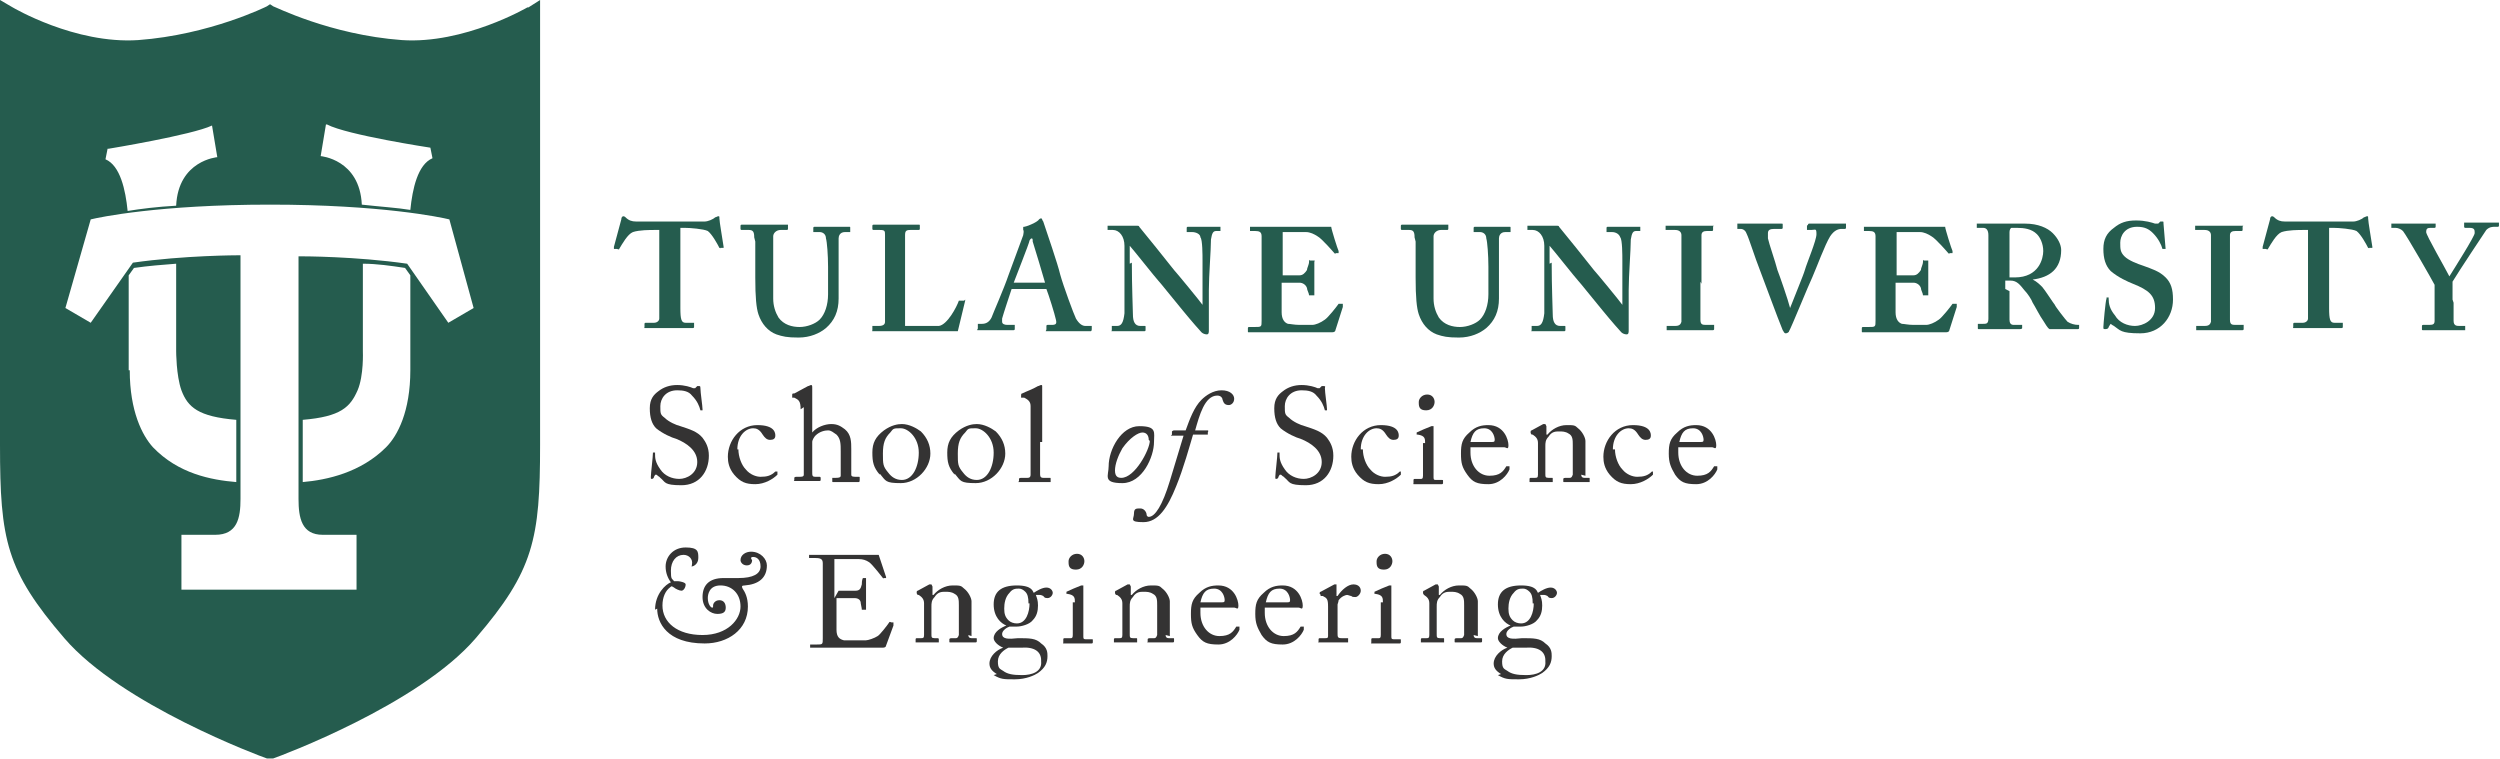 <?xml version="1.0" encoding="UTF-8"?> <svg xmlns="http://www.w3.org/2000/svg" id="Layer_1" version="1.1" viewBox="0 0 237 72"><path d="M62.5,21.8h-.4c-.5,0-1.5,0-2.1.2-.5.2-1,1.1-1.3,1.6,0,0,0,.1-.2,0h-.3c0-.1,0-.2,0-.2l.7-2.6c0-.2.1-.3.2-.3,0,0,.1,0,.2.1.3.3.6.4,1,.4.8,0,1.4,0,2.8,0h.8c1.6,0,2.2,0,2.9,0,.3,0,.8-.2,1-.4.1,0,.2-.1.3-.1s.1,0,.1.2c0,.3.3,2,.4,2.7,0,0,0,.1,0,.1h-.3c0,.1,0,0-.1,0-.2-.4-.7-1.3-1.1-1.6-.4-.2-1.7-.3-2.2-.3h-.4v7.6c0,1.1.1,1.4.5,1.4h.8c0,0,0,0,0,.1v.3c0,0,0,.1-.1.1s-.6,0-2.2,0-2.1,0-2.3,0-.1,0-.1-.1v-.3c0,0,0-.1.1-.1h.8c.3,0,.5-.2.5-.4,0-.4,0-4.8,0-5v-3.6h0Z" fill="#255c4e"></path><path d="M71.5,22.5c0-.5-.1-.7-.5-.7h-.7c0,0-.1,0-.1-.1v-.3c0,0,0-.1.1-.1s.8,0,2.2,0,1.9,0,2.1,0,.1,0,.1,0v.4c0,0,0,.1-.1.1h-.6c-.4,0-.7.3-.7.6,0,.2,0,1,0,1.9v1.8c0,.7,0,1.7,0,2.2,0,.7.2,1.3.5,1.8.5.7,1.3.9,2,.9s1.5-.3,1.9-.7c.5-.5.8-1.4.8-2.4v-2.6c0-1.1-.1-2.4-.2-2.7,0-.4-.3-.6-.6-.6h-.5c0,0-.1,0-.1,0v-.4c0,0,0-.1.1-.1.1,0,.8,0,1.8,0s1.4,0,1.5,0,.1,0,.1.1v.3c0,0,0,.1,0,.1h-.5c-.5,0-.6.4-.6.6,0,.2,0,2.2,0,2.4s0,2.7,0,3.3c0,1.2-.4,2.1-1.2,2.8-.6.5-1.5.9-2.6.9s-1.5-.1-2.1-.3c-.8-.3-1.4-1-1.7-1.9-.2-.6-.3-1.6-.3-3.5v-3.4Z" fill="#255c4e"></path><path d="M91.5,28.4s0,0,0,.1c0,0-.6,2.5-.7,2.9-.4,0-4.5,0-6,0s-1.8,0-2,0-.1,0-.1-.1v-.3c0,0,0-.1,0-.1h.6c.5,0,.6-.2.6-.4s0-3.8,0-4.7v-.8c0-.9,0-2.4,0-2.7,0-.4,0-.5-.5-.5h-.6c0,0-.1,0-.1-.1v-.3c0,0,0-.1.1-.1.1,0,.7,0,2,0s2.2,0,2.3,0,.1,0,.1.1v.3c0,0,0,.1-.1.1h-.8c-.4,0-.5.1-.5.5s0,2.4,0,3.4v1.2c0,.3,0,3.4,0,4h.8c.8,0,1.8,0,2.4,0,.8-.1,1.7-1.8,1.9-2.4,0,0,0,0,.2,0h.3c0,0,0,0,0,0Z" fill="#255c4e"></path><path d="M95.9,27.4c-.1.3-.8,2.4-.9,2.8,0,.1,0,.2,0,.3,0,.2.2.3.5.3h.6c.1,0,.1,0,.1,0v.4c0,0,0,.1-.1.1-.2,0-.8,0-1.8,0s-1.4,0-1.6,0,0,0,0-.2v-.3c0,0,0-.1,0-.1h.4c.4,0,.7-.2.9-.6.1-.3,1.2-2.8,1.6-4l1.4-3.8c0-.1.1-.4,0-.5,0,0,0-.1,0-.2s0-.1.1-.1c.5-.1,1.3-.5,1.4-.7,0,0,.1-.1.2-.1s.1.2.2.3c.3.9,1.4,4.1,1.6,5,.3,1.1,1.3,3.8,1.5,4.2.3.5.6.7.9.7h.5c0,0,.1,0,.1,0v.3c0,0,0,.2-.1.2-.3,0-.5,0-2.1,0s-1.7,0-2,0-.1,0-.1-.2v-.3c0,0,0-.1.1-.1h.4c.4,0,.5-.1.4-.5-.1-.5-.7-2.4-.9-2.9h-3.4,0ZM99.1,26.9c-.1-.4-1.1-3.7-1.2-4,0-.2,0-.3-.1-.3,0,0-.1,0-.2.2,0,.2-1.4,3.7-1.5,4h3,0Z" fill="#255c4e"></path><path d="M107.3,24.9c0,2.4.1,4.4.1,4.9,0,.7.2,1.1.7,1.1h.4c.1,0,.1,0,.1.1v.3c0,0,0,.1-.1.1s-1,0-1.6,0-1.4,0-1.5,0,0,0,0-.1v-.4s0,0,0,0h.5c.4,0,.6-.3.7-1.2,0-.3,0-2.3,0-4.6v-1.8c0-.9-.5-1.5-1.1-1.5h-.5c0,0,0,0,0,0v-.4c0,0,0,0,0,0s.2,0,.4,0c.3,0,.7,0,1.3,0s.5,0,.6,0c.2,0,.3,0,.4,0,.2,0,.3,0,.3.1.1.1,3,3.7,3.3,4.1.2.2,2.5,3,2.7,3.3h0v-1.5c0-1.3,0-2,0-2.7,0-.5,0-2-.2-2.2,0-.3-.4-.5-.8-.5h-.5c0,0,0,0,0-.1v-.3c0,0,0-.1.1-.1.2,0,.6,0,1.6,0s1.2,0,1.4,0,.1,0,.1,0v.3c0,0,0,.1,0,.1h-.4c-.3,0-.4.2-.5.8,0,1-.2,3.4-.2,4.8v3.8c0,.2,0,.4-.2.4s-.4-.1-.5-.2c-.1-.1-.9-1-1.8-2.1-1-1.2-2.1-2.6-2.3-2.8-.2-.2-2.5-3.1-2.7-3.3h0v1.7h0Z" fill="#255c4e"></path><path d="M121.5,27.2c0,.8,0,2.2,0,2.4,0,.7.3,1,.6,1.1.2,0,.6.1,1.1.1s.9,0,1.2,0c.3,0,.8-.2,1.2-.5.3-.2,1.1-1.2,1.3-1.5,0,0,0,0,.2,0h.2c0,.2,0,.2,0,.3l-.7,2.2c0,.1-.1.2-.3.2s-.4,0-1.3,0c-.9,0-2.4,0-4.8,0s-.9,0-1.2,0c-.3,0-.5,0-.6,0s-.1,0-.1-.1v-.3c0,0,0-.1.1-.1h.5c.7,0,.7,0,.7-.6v-4.8c0-1.2,0-3,0-3.2,0-.4-.2-.5-.6-.5h-.5c0,0,0,0,0,0v-.4c0,0,0,0,0,0,.3,0,.8,0,2,0h.4c.6,0,4,0,4.6,0s.5,0,.6,0,0,0,.1,0c0,.2.6,2.1.7,2.3,0,0,0,.1,0,.2h-.3c0,.1,0,.1-.1,0,0,0-1.2-1.4-1.6-1.6-.3-.2-.7-.4-1.1-.4h-2.2c0,0,0,4.1,0,4.1.4,0,1.5,0,1.6,0,.3,0,.5-.2.7-.5,0-.2.2-.5.2-.8s0-.1.1-.1h.4c0,0,.1,0,0,.1,0,.2,0,1.2,0,1.6,0,.6,0,1.3,0,1.6,0,0,0,0-.1,0h-.3c0,0,0,0-.1,0,0-.2-.2-.5-.2-.7-.1-.3-.4-.5-.7-.5-.5,0-1.2,0-1.7,0v.9s0,0,0,0Z" fill="#255c4e"></path><path d="M134.1,22.5c0-.5-.1-.7-.5-.7h-.7c0,0-.1,0-.1-.1v-.3c0,0,0-.1.1-.1s.8,0,2.2,0,1.9,0,2.1,0,.1,0,.1,0v.4c0,0,0,.1-.1.1h-.6c-.4,0-.7.3-.7.6,0,.2,0,1,0,1.9v1.8c0,.7,0,1.7,0,2.2,0,.7.2,1.3.5,1.8.5.7,1.3.9,2,.9s1.5-.3,1.9-.7c.5-.5.8-1.4.8-2.4v-2.6c0-1.1-.1-2.4-.2-2.7,0-.4-.3-.6-.6-.6h-.5c0,0-.1,0-.1,0v-.4c0,0,0-.1.1-.1.1,0,.8,0,1.8,0s1.4,0,1.5,0,.1,0,.1.1v.3c0,0,0,.1,0,.1h-.5c-.5,0-.6.4-.6.6,0,.2,0,2.2,0,2.4s0,2.7,0,3.3c0,1.2-.4,2.1-1.2,2.8-.6.5-1.5.9-2.6.9s-1.5-.1-2.1-.3c-.8-.3-1.4-1-1.7-1.9-.2-.6-.3-1.6-.3-3.5v-3.4h0Z" fill="#255c4e"></path><path d="M147.1,24.9c0,2.4.1,4.4.1,4.9,0,.7.2,1.1.7,1.1h.4c.1,0,.1,0,.1.1v.3c0,0,0,.1-.1.1s-1,0-1.6,0-1.4,0-1.5,0,0,0,0-.1v-.4s0,0,0,0h.5c.4,0,.6-.3.7-1.2,0-.3,0-2.3,0-4.6v-1.8c0-.9-.5-1.5-1.1-1.5h-.5c0,0,0,0,0,0v-.4c0,0,0,0,0,0s.2,0,.4,0c.3,0,.7,0,1.3,0s.5,0,.6,0c.2,0,.3,0,.4,0,.2,0,.3,0,.3.1.1.1,3,3.7,3.3,4.1.2.2,2.5,3,2.7,3.3h0v-1.5c0-1.3,0-2,0-2.7,0-.5,0-2-.2-2.2-.1-.3-.4-.5-.8-.5h-.5c0,0,0,0,0-.1v-.3c0,0,0-.1.1-.1.2,0,.6,0,1.6,0s1.2,0,1.4,0,.1,0,.1,0v.3c0,0,0,.1,0,.1h-.4c-.3,0-.4.2-.5.8,0,1-.2,3.4-.2,4.8v3.8c0,.2,0,.4-.2.4s-.4-.1-.5-.2c-.1-.1-.9-1-1.8-2.1-1-1.2-2.1-2.6-2.3-2.8-.2-.2-2.5-3.1-2.7-3.3h0v1.7h0Z" fill="#255c4e"></path><path d="M161.2,26.7c0,.1,0,3.4,0,3.6,0,.5.2.5.6.5h.6c0,0,.1,0,.1,0v.4c0,0,0,.1-.1.1-.2,0-.8,0-2.1,0s-2.1,0-2.2,0-.1,0-.1,0v-.4c0,0,0,0,.1,0h.6c.3,0,.6,0,.7-.4,0-.2,0-3.3,0-4.1v-1c0-.3,0-2.9,0-3.1,0-.3-.2-.5-.6-.5h-.8c0,0-.1,0-.1,0v-.4c0,0,0,0,0,0,.2,0,.9,0,2.3,0s1.8,0,2.1,0,.1,0,.1.1v.3c0,0,0,.1-.1.1h-.5c-.3,0-.5.1-.5.4s0,3.3,0,3.5v1.1h0Z" fill="#255c4e"></path><path d="M171.4,21.3c0,0,0-.1.1-.1s.8,0,1.7,0,1.6,0,1.7,0,.1,0,.1,0v.4c0,0,0,.1-.1.1h-.3c-.3,0-.7.1-1.1.7-.5.8-1.3,3-1.7,3.9-.3.6-2,4.8-2.2,5.1,0,.1-.2.2-.3.2-.2,0-.2-.2-.3-.3-.5-1.2-1.7-4.5-2.2-5.8-.4-1-1-2.9-1.2-3.3-.1-.3-.3-.5-.6-.5h-.3c0,0,0,0,0-.1v-.3c0,0,0-.1,0-.1.1,0,.6,0,2.1,0s2,0,2.1,0,.1,0,.1.1v.3c0,0,0,.1-.1.1h-.7c-.4,0-.6.1-.6.4s0,.3,0,.5c.1.5.7,2.2.9,3,.2.5,1,2.8,1.2,3.6h0c.3-.8,1.3-3.2,1.4-3.6.2-.7,1.1-2.8,1.1-3.4s-.1-.4-.5-.4h-.4c0,0,0,0,0-.1v-.3h0Z" fill="#255c4e"></path><path d="M179.7,27.2c0,.8,0,2.2,0,2.4,0,.7.3,1,.6,1.1.2,0,.6.1,1.1.1s.9,0,1.2,0c.3,0,.8-.2,1.2-.5.3-.2,1.1-1.2,1.3-1.5,0,0,.1,0,.2,0h.2c0,.2,0,.2,0,.3l-.7,2.2c0,.1-.1.2-.3.2s-.4,0-1.3,0c-.9,0-2.4,0-4.8,0s-.9,0-1.2,0c-.3,0-.5,0-.6,0s-.1,0-.1-.1v-.3c0,0,0-.1.1-.1h.5c.7,0,.7,0,.7-.6v-4.8c0-1.2,0-3,0-3.2,0-.4-.2-.5-.6-.5h-.5c0,0,0,0,0,0v-.4c0,0,0,0,0,0,.3,0,.8,0,2,0h.4c.6,0,4,0,4.6,0s.5,0,.6,0,.1,0,.1,0c0,.2.6,2.1.7,2.3,0,0,0,.1,0,.2h-.3c0,.1,0,.1-.1,0,0,0-1.2-1.4-1.6-1.6-.3-.2-.7-.4-1.1-.4h-2.2c0,0,0,4.1,0,4.1.4,0,1.5,0,1.6,0,.3,0,.5-.2.7-.5,0-.2.2-.5.2-.8s0-.1.1-.1h.4c0,0,0,0,0,.1,0,.2,0,1.2,0,1.6,0,.6,0,1.3,0,1.6,0,0,0,0-.1,0h-.3c0,0,0,0-.1,0,0-.2-.2-.5-.2-.7-.1-.3-.4-.5-.7-.5-.5,0-1.2,0-1.7,0v.9s0,0,0,0Z" fill="#255c4e"></path><path d="M190.5,27.6c0,.9,0,2.5,0,2.7,0,.3.1.5.4.5h.7c0,0,.1,0,.1,0v.3c0,0,0,.1-.2.1-.2,0-.5,0-2,0s-1.8,0-1.9,0-.1,0-.1-.1v-.3c0,0,0-.1,0-.1h.5c.3,0,.5,0,.5-.5,0-1.4,0-2.8,0-4.1v-3.8c0-.5-.2-.7-.5-.7h-.6c0,0,0,0,0,0v-.4c0,0,0,0,0,0s.6,0,2,0,2.1,0,2.6,0c1.2,0,2.1.4,2.6.9.5.5.8,1.1.8,1.6,0,1.8-1.1,2.6-2.7,2.8h0c.4.2.7.5.9.7.2.2,1.1,1.6,1.2,1.7,0,.1,1,1.4,1.2,1.6.3.2.7.3,1,.3s.1,0,.1,0v.3c0,0,0,.1-.1.1s-.5,0-1.4,0-1,0-1.3,0c-.2-.1-.4-.5-.6-.8-.3-.4-.8-1.4-1-1.7-.1-.3-.5-.9-.8-1.2-.4-.5-.7-.9-1.3-.9s-.3,0-.5,0v.8h0ZM190.5,26.3c.2,0,.4,0,.5,0,2.3,0,2.7-1.8,2.7-2.5s-.3-1.3-.6-1.6c-.5-.5-1.2-.6-1.9-.6s-.4,0-.5,0c-.1,0-.2.2-.2.4v4.1h0Z" fill="#255c4e"></path><path d="M199.9,28.2c0,0,0,0,0,.1,0,.5.1,1,.6,1.6.4.7,1.2,1,1.9,1s1.9-.5,1.9-1.7-.6-1.7-2.1-2.3c-.5-.2-1.4-.6-2.1-1.2-.5-.5-.7-1.2-.7-2.1s.3-1.5,1-2c.6-.5,1.2-.7,2.1-.7s1.5.2,1.8.3c.1,0,.2,0,.3,0l.2-.2c0,0,.1,0,.2,0s.1,0,.1.2c0,.2.2,2.2.2,2.4s0,0,0,0h-.2c0,0-.1,0-.1,0-.1-.4-.4-1-.9-1.5-.4-.4-.8-.6-1.5-.6-1.2,0-1.6.9-1.6,1.5s0,.9.4,1.3c.4.4,1.2.7,1.8.9.8.3,1.5.5,2.1,1.1.5.5.7,1.1.7,2.1,0,1.7-1.2,3.2-3.1,3.2s-1.9-.3-2.5-.7c-.2-.1-.3-.2-.3-.2s-.1.1-.2.3c0,.1-.1.2-.3.2s-.2,0-.2-.2c0-.2.2-2.5.3-2.7,0,0,0-.1,0-.1h.3s0,0,0,0Z" fill="#255c4e"></path><path d="M211.4,26.7c0,.1,0,3.4,0,3.6,0,.5.2.5.6.5h.6c0,0,.1,0,.1,0v.4c0,0,0,.1-.1.1-.2,0-.8,0-2.1,0s-2.1,0-2.2,0-.1,0-.1,0v-.4c0,0,0,0,.1,0h.6c.3,0,.6,0,.7-.4,0-.2,0-3.3,0-4.1v-1c0-.3,0-2.9,0-3.1,0-.3-.2-.5-.6-.5h-.8c0,0-.1,0-.1,0v-.4c0,0,0,0,0,0,.2,0,.9,0,2.3,0s1.8,0,2.1,0,.1,0,.1.1v.3c0,0,0,.1-.1.1h-.6c-.3,0-.5.1-.5.4s0,3.3,0,3.5v1.1h0Z" fill="#255c4e"></path><path d="M218.8,21.8h-.4c-.5,0-1.5,0-2.1.2-.5.2-1,1.1-1.3,1.6,0,0,0,.1-.2,0h-.3c0-.1,0-.2,0-.2l.7-2.6c0-.2.1-.3.2-.3,0,0,.1,0,.2.1.3.3.6.4,1,.4.8,0,1.4,0,2.8,0h.8c1.6,0,2.2,0,2.9,0,.3,0,.8-.2,1-.4.1,0,.2-.1.3-.1s.1,0,.1.2c0,.3.3,2,.4,2.7,0,0,0,.1,0,.1h-.3c0,.1,0,0-.1,0-.2-.4-.7-1.3-1.1-1.6-.4-.2-1.7-.3-2.2-.3h-.4v7.6c0,1.1.1,1.4.5,1.4h.8c0,0,0,0,0,.1v.3c0,0,0,.1-.1.1s-.6,0-2.2,0-2.1,0-2.3,0-.1,0-.1-.1v-.3c0,0,0-.1.1-.1h.8c.3,0,.5-.2.5-.4,0-.4,0-4.8,0-5v-3.6h0Z" fill="#255c4e"></path><path d="M232.6,28.7c0,.5,0,1.5,0,1.7,0,.5.3.5.6.5h.5c0,0,0,0,0,0v.3c0,0,0,.1,0,.1-.2,0-.7,0-2,0s-1.9,0-2,0-.1,0-.1-.1v-.3c0,0,0-.1.1-.1h.6c.4,0,.5-.1.5-.4,0-.2,0-1.3,0-2.7v-.7c-.2-.4-2.6-4.6-3-5.1-.2-.2-.5-.3-.7-.3h-.3c0,0-.1,0-.1,0v-.4c0,0,0,0,.1,0s.8,0,1.9,0,2,0,2.1,0,.1,0,.1,0v.3c0,0,0,.1-.1.1h-.4c-.3,0-.4.1-.4.4,0,.3,1.8,3.4,2.2,4.2.5-.8,2.4-3.8,2.4-4.1,0-.3,0-.5-.5-.5h-.4c0,0-.1,0-.1-.1v-.4c0,0,0,0,0,0,.1,0,.8,0,1.8,0s1.2,0,1.4,0,.1,0,.1,0v.3c0,0,0,.1-.1.1h-.3c-.2,0-.5,0-.8.3-.2.3-2.6,3.9-3.2,4.9v1.7h0Z" fill="#255c4e"></path><path d="M50,.7c0,0-6,3.5-11.9,3.1-6.8-.5-12.1-3.2-12.2-3.2l-.3-.2-.3.2c0,0-5.4,2.7-12.2,3.2C7.1,4.2,1.2.7,1.2.7L0,0v42.2c0,9,.6,11.9,6.1,18.3,5.4,6.3,18.6,11.2,19.2,11.4h.3c0,0,.3,0,.3,0,.6-.2,13.8-5.1,19.2-11.4,5.5-6.4,6.1-9.4,6.1-18.3V0s-1.1.7-1.1.7h0ZM28.5,24.3h-.2v23c0,1.8.3,3.4,2.3,3.4h3.2v5.2h-16.6v-5.2h3.2c2.1,0,2.4-1.6,2.4-3.4v-22.9s0-.2,0-.2h-.2s-5.1,0-10,.7h0s-4,5.7-4,5.7l-2.4-1.4,2.4-8.4c.8-.2,6.5-1.4,17-1.4s16.2,1.2,17,1.4l2.3,8.4-2.4,1.4-3.9-5.6h0c0,0,0,0,0,0-4.9-.7-9.9-.7-10-.7h0ZM31,11.8c1.9,1,9.8,2.2,9.8,2.2l.2,1c-1.4.6-1.9,2.9-2.1,4.9-1.2-.2-2.8-.3-4.6-.5-.2-4.3-3.9-4.6-3.9-4.6l.5-3h0ZM10.3,14.1s7.9-1.3,9.8-2.2l.5,3s-3.7.3-3.9,4.6c-1.8.1-3.4.3-4.6.5-.2-2-.7-4.3-2.1-4.9l.2-1h0ZM12.2,35.1v-9l.5-.7c1.4-.2,2.7-.3,4-.4v8.3s0,2.3.5,3.7c.6,1.6,1.6,2.5,5.2,2.8v5.9c-2.4-.2-5.5-.8-7.9-3.3-1-1.1-2.2-3.4-2.2-7.3ZM36.6,42.4c-2.4,2.4-5.6,3.1-7.9,3.3v-5.9c3.6-.3,4.5-1.2,5.2-2.8.6-1.4.5-3.7.5-3.7v-8.3c1.3,0,2.7.2,4,.4l.5.7v9c0,3.9-1.2,6.2-2.3,7.3h0Z" fill="#255c4e"></path><path d="M62.5,45.2c-.2-.1-.2-.2-.3-.2s-.1,0-.2.2c0,.1-.1.2-.2.2s-.1,0-.1-.2c0-.3.2-1.9.2-2.3,0,0,0,0,0,0h.2c0,0,0,0,0,.1,0,.4,0,.8.5,1.5.4.6,1.1.9,1.8.9s1.7-.5,1.7-1.6-1-1.8-2-2.2c-.4-.1-1.3-.5-1.9-1-.4-.4-.6-1-.6-1.9s.4-1.3.8-1.6c.5-.4,1.1-.6,1.8-.6s1.3.2,1.5.3c.1,0,.2,0,.2,0l.2-.2c0,0,.1,0,.2,0s.1.1.1.2c0,.4.2,1.7.2,2,0,0,0,0,0,.1h-.2c0,0,0,0,0,0-.1-.4-.3-.9-.8-1.4-.3-.4-.8-.5-1.4-.5-1.1,0-1.6.8-1.6,1.5s0,.8.4,1.1c.4.4,1.1.7,1.5.8.9.3,1.6.5,2.1,1.1.3.4.6.9.6,1.7,0,1.5-.9,2.8-2.6,2.8s-1.5-.3-2-.7h0Z" fill="#343333"></path><path d="M70,42.6c0,.7.3,1.5.7,1.9.4.5,1,.7,1.4.7.6,0,1-.1,1.4-.5,0,0,0,0,.1,0h.1c0,.2,0,.2,0,.3-.4.4-1.2.9-2.1.9s-1.4-.2-2-.9c-.5-.6-.6-1.2-.6-1.7,0-1.5,1.1-3,2.8-3s1.7.8,1.7,1c0,.3-.2.4-.5.4s-.5-.2-.7-.5c-.3-.5-.6-.6-.9-.6-.7,0-1.5.7-1.5,2h0Z" fill="#343333"></path><path d="M75.9,38.8c0-.8-.2-.9-.6-1.1h-.2c0,0,0-.1,0-.2h0c0-.2,0-.2.2-.2l1.3-.7c.1,0,.2-.1.3-.1s.1.1.1.3c0,.2,0,2.8,0,3.4v.8h0c.4-.5,1.2-.8,1.8-.8s.9.2,1.3.5c.6.5.6,1.2.6,1.9v.7c0,.7,0,1.5,0,1.7s.2.2.5.2h.2c.1,0,.1,0,.1.1v.2c0,.1,0,.2-.1.2s-.5,0-1.2,0-1.1,0-1.2,0-.1,0-.1-.1v-.2c0,0,0-.1,0-.1h.3c.2,0,.5,0,.5-.2,0-.2,0-.9,0-1.3v-1c0-.7,0-1.2-.4-1.6-.3-.2-.5-.4-.8-.4s-.8.1-1.2.5c-.1.1-.3.4-.3.6v2.8c0,.4,0,.5.3.5h.4c0,0,.1,0,.1.1v.2c0,0,0,.1-.1.1s-.6,0-1.2,0-1.1,0-1.2,0,0,0,0-.1v-.2c0,0,0-.1.2-.1h.3c.2,0,.4,0,.4-.2,0-.2,0-1.6,0-2.5v-3.9h0Z" fill="#343333"></path><path d="M83.4,45c-.6-.7-.7-1.2-.7-2.1s.3-1.5,1.1-2.1c.7-.5,1.3-.6,1.7-.6.7,0,1.4.4,1.8.7.6.6.9,1.3.9,2.1,0,1.4-1.3,2.8-2.8,2.8s-1.4-.2-2-.9h0ZM87.1,42.9c0-1.4-1-2.3-1.7-2.3s-.7,0-1,.4c-.5.5-.7,1-.7,2s0,1.2.5,1.8c.3.4.7.7,1.3.7,1,0,1.6-1.2,1.6-2.6h0Z" fill="#343333"></path><path d="M90.5,45c-.6-.7-.7-1.2-.7-2.1s.3-1.5,1.1-2.1c.7-.5,1.3-.6,1.7-.6.7,0,1.4.4,1.8.7.6.6.9,1.3.9,2.1,0,1.4-1.3,2.8-2.8,2.8s-1.4-.2-2-.9h0ZM94.2,42.9c0-1.4-1-2.3-1.7-2.3s-.7,0-1,.4c-.5.5-.7,1-.7,2s0,1.2.5,1.8c.3.4.7.7,1.3.7,1,0,1.6-1.2,1.6-2.6h0Z" fill="#343333"></path><path d="M98.6,41.9c0,.7,0,2.6,0,3,0,.2,0,.4.3.4h.6c.1,0,.1,0,.1.1v.2c0,0,0,.1,0,.1,0,0-.7,0-1.5,0s-1.3,0-1.5,0,0,0,0-.1v-.2c0,0,0-.1.2-.1h.6c.1,0,.3,0,.3-.3,0-.4,0-2.6,0-3.3v-.8c0-.9,0-2.1,0-2.4,0-.4-.2-.6-.6-.8h-.3c0-.1,0-.1,0-.2h0c0-.1,0-.2.1-.2.4-.2,1-.4,1.5-.7.1,0,.2-.1.3-.1s.1,0,.1.2c0,.7,0,3.4,0,4.1v1.1h0Z" fill="#343333"></path><path d="M105.1,44.2c0-1.6,1.2-3.8,2.9-3.8s1.4.6,1.4,1.5c0,1.4-1.1,3.9-3,3.9s-1.3-.7-1.3-1.6ZM108.9,41.7c0-.4-.2-.7-.6-.7s-1.2.5-1.9,1.5c-.4.7-.7,1.5-.7,2.1s.3.7.6.7c1.3,0,2.7-2.7,2.7-3.5Z" fill="#343333"></path><path d="M111.1,41.2c0,0,0,0,0-.1v-.2c0,0,.1-.1.2-.1h1.1c.4-1.1.8-2.2,1.5-2.9.4-.4,1.1-.9,1.9-.9s1.2.4,1.2.8-.3.6-.5.6c-.4,0-.5-.2-.6-.5,0-.1-.1-.4-.5-.4-1.2,0-1.7,1.9-2.1,3.3h1.2c0,0,.1,0,0,.2v.2c0,0,0,0-.2,0h-1.2c-.3,1-.9,3.2-1.6,4.9-.8,2-1.7,3.4-3.1,3.4s-.9-.3-.9-.8.2-.5.6-.5.6.4.6.6c0,.1.1.2.2.2.6,0,1.3-1.1,2-3.4l1.3-4.3h-1.2Z" fill="#343333"></path><path d="M121.7,45.2c-.2-.1-.2-.2-.3-.2s-.1,0-.2.2c0,.1-.1.2-.2.2s-.1,0-.1-.2c0-.3.2-1.9.2-2.3,0,0,0,0,0,0h.2c0,0,0,0,0,.1,0,.4,0,.8.5,1.5.4.6,1.1.9,1.8.9s1.7-.5,1.7-1.6-1-1.8-2-2.2c-.4-.1-1.3-.5-1.9-1-.4-.4-.6-1-.6-1.9s.4-1.3.8-1.6c.5-.4,1.1-.6,1.8-.6s1.3.2,1.5.3c.1,0,.2,0,.2,0l.2-.2c0,0,0,0,.2,0s.1.1.1.2c0,.4.2,1.7.2,2,0,0,0,0,0,.1h-.2c0,0,0,0,0,0-.1-.4-.3-.9-.8-1.4-.3-.4-.8-.5-1.4-.5-1.1,0-1.6.8-1.6,1.5s0,.8.4,1.1c.4.4,1.1.7,1.5.8.9.3,1.6.5,2.1,1.1.3.4.6.9.6,1.7,0,1.5-.9,2.8-2.6,2.8s-1.5-.3-2-.7Z" fill="#343333"></path><path d="M129.2,42.6c0,.7.3,1.5.7,1.9.4.5,1,.7,1.4.7.6,0,1-.1,1.4-.5,0,0,0,0,0,0h.1c0,.2,0,.2,0,.3-.4.4-1.2.9-2.1.9s-1.4-.2-2-.9c-.5-.6-.6-1.2-.6-1.7,0-1.5,1.1-3,2.8-3s1.7.8,1.7,1c0,.3-.2.4-.5.4s-.5-.2-.7-.5c-.3-.5-.6-.6-.9-.6-.7,0-1.5.7-1.5,2Z" fill="#343333"></path><path d="M135.1,42c0-.4,0-.7-.7-.8,0,0-.1,0-.1,0h0c0-.2,0-.2,0-.2.4-.2.9-.4,1.4-.6.1,0,.2,0,.2,0s0,0,0,.2c0,.2,0,1,0,2.1v1.4c0,.5,0,1,0,1.1,0,.2,0,.3.2.3h.6c.1,0,.1,0,.1.1v.2c0,0,0,.1-.1.1s-.7,0-1.2,0-1.2,0-1.4,0-.1,0-.1-.1v-.3c0,0,0-.1.1-.1h.6c.1,0,.2,0,.2-.3,0-.4,0-.8,0-1.2v-1.9h0ZM134.5,38.1c0-.3.3-.7.8-.7s.7.4.7.7-.2.8-.8.8-.7-.3-.7-.7Z" fill="#343333"></path><path d="M139.4,42.3c0,.1,0,.3,0,.6,0,1.3.8,2.2,1.8,2.2s1.3-.4,1.6-.9c0,0,0,0,.1,0h.2c0,.1,0,.1,0,.3-.2.5-.9,1.4-2,1.4s-1.5-.2-2-.9c-.5-.7-.6-1.1-.6-2s.1-1.4.8-2c.6-.6,1.2-.7,1.8-.7,1.5,0,1.9,1.4,1.9,1.9s-.2.2-.4.2h-3.2,0ZM141.4,41.9c.2,0,.3,0,.3-.2,0-.3-.2-1.1-1-1.1s-1.1.4-1.3,1.3h2Z" fill="#343333"></path><path d="M149.9,45c0,.2.1.3.3.3h.4c.1,0,.1,0,.1.1v.2c0,0,0,.1,0,.1s-.5,0-1.2,0-1.1,0-1.2,0-.1,0-.1-.1v-.2c0,0,0-.1.2-.1h.4c.1,0,.2,0,.3-.3,0-.3,0-.7,0-1.1v-1.7c0-.5,0-.9-.4-1.1-.3-.2-.6-.2-.9-.2s-.7,0-1,.5c-.3.3-.3.6-.3.9v2.6c0,.3,0,.4.3.4h.3c.1,0,.1,0,.1.1v.2c0,0,0,.1,0,.1s-.4,0-1.1,0-1.1,0-1.1,0,0,0,0-.1v-.2c0,0,0-.1.1-.1h.4c.2,0,.3,0,.3-.3v-3c0-.4-.2-.6-.5-.8h-.1c0,0-.1-.1-.1-.2h0c0-.1,0-.2.1-.2l1.1-.6c.1,0,.2,0,.2,0s0,0,.1.2v.8h.1c.4-.5,1.1-.9,1.8-.9s.8,0,1.1.3c.4.3.7.9.7,1.2v3.3h0Z" fill="#343333"></path><path d="M153.1,42.6c0,.7.3,1.5.7,1.9.4.5,1,.7,1.4.7.6,0,1-.1,1.4-.5,0,0,0,0,0,0h.1c0,.2,0,.2,0,.3-.4.4-1.2.9-2.1.9s-1.4-.2-2-.9c-.5-.6-.6-1.2-.6-1.7,0-1.5,1.1-3,2.8-3s1.7.8,1.7,1c0,.3-.2.4-.5.4s-.5-.2-.7-.5c-.3-.5-.6-.6-.9-.6-.7,0-1.5.7-1.5,2Z" fill="#343333"></path><path d="M159.1,42.3c0,.1,0,.3,0,.6,0,1.3.8,2.2,1.8,2.2s1.3-.4,1.6-.9c0,0,0,0,.1,0h.2c0,.1,0,.1,0,.3-.2.5-.9,1.4-2,1.4s-1.5-.2-2-.9c-.4-.7-.6-1.1-.6-2s.1-1.4.8-2c.6-.6,1.2-.7,1.8-.7,1.5,0,1.9,1.4,1.9,1.9s-.2.2-.4.2h-3.2,0ZM161.2,41.9c.2,0,.3,0,.3-.2,0-.3-.2-1.1-1-1.1s-1.1.4-1.3,1.3h2Z" fill="#343333"></path><path d="M62.1,57.8c0-1.5,1-2.4,1.5-2.6-.3-.4-.5-.9-.5-1.5,0-.9.7-1.8,1.9-1.8s1.2.4,1.2,1-.5.8-.6.8,0,0,0-.2c.1-.5-.3-.9-.8-.9-.7,0-1.2.6-1.2,1.5s.1.7.3,1c.1,0,.3,0,.4,0s.7.1.7.3c0,.3-.2.6-.4.6s-.6-.2-.7-.3c-.2-.1-.2-.2-.4,0-.4.3-.7.9-.7,1.7,0,1.6,1.4,2.8,3.8,2.8s3.6-1.5,3.6-2.7-.8-2-1.9-2-1.2.9-1.2,1.2c0,.6.3.9.4.9s.1,0,.1-.2.2-.5.6-.5.6.3.6.7-.2.6-.8.6-1.4-.5-1.4-1.6.6-1.8,2-1.8,1.1,0,1.4,0c1.4,0,2.1-.4,2.1-1.1s-.4-.9-.7-.9-.2.2-.1.3c0,.2-.1.5-.5.5s-.6-.3-.6-.5c0-.5.5-.8,1-.8.9,0,1.5.7,1.5,1.3,0,1.2-.8,1.8-2.1,1.9-.3,0-.3.1-.2.3.2.3.5.8.5,1.7,0,2.2-1.9,3.5-4.1,3.5-3.6,0-4.5-2-4.5-3.3h0Z" fill="#343333"></path><path d="M79.5,56c.1,0,1.5,0,1.6,0,.4,0,.5-.2.6-.6,0-.1,0-.4.1-.6,0,0,0,0,0,0h.3c0,0,0,0,0,.1,0,.2,0,1.3,0,1.5,0,.4,0,1.1,0,1.3,0,0,0,0,0,.1h-.3c0,0,0,0-.1,0,0-.2-.1-.5-.1-.6,0-.3-.2-.5-.6-.5-.6,0-1.5,0-1.7,0v.8c0,.7,0,1.9,0,2.2,0,.7.3.9.7,1,.3,0,.6,0,1,0s.9,0,1.1,0c.2,0,.8-.2,1.1-.4.2-.1.9-1,1.1-1.3,0,0,0-.1.2,0h.2c0,.2,0,.2,0,.3l-.7,1.9c0,.1-.1.2-.3.2s-.3,0-1.1,0c-.8,0-2,0-4,0s-.8,0-1.1,0c-.3,0-.4,0-.6,0s-.1,0-.1,0v-.3c0,0,0,0,.1,0h.5c.6,0,.6,0,.6-.6v-4.3c0-1.1,0-2.7,0-2.8,0-.4-.2-.5-.7-.5h-.5c0,0-.1,0-.1,0v-.3s0,0,0,0c.3,0,.7,0,1.6,0h.6c1.3,0,2.6,0,3.8,0s.5,0,.5,0,0,0,.1,0l.7,2.1c0,0,0,0,0,.1h-.2c0,.1,0,0-.1,0,0,0-1-1.3-1.3-1.5-.3-.2-.6-.3-1-.3h-2.3c0,0,0,3.7,0,3.7h0Z" fill="#343333"></path><path d="M91.8,60.2c0,.2.1.3.3.3h.4c.1,0,.1,0,.1.1v.2c0,0,0,.1-.1.1s-.5,0-1.2,0-1.1,0-1.2,0-.1,0-.1-.1v-.2c0,0,0-.1.2-.1h.4c.1,0,.2,0,.3-.3,0-.3,0-.7,0-1.1v-1.7c0-.5,0-.9-.4-1.1-.3-.2-.6-.2-.9-.2s-.7,0-1,.5c-.3.3-.3.6-.3.9v2.6c0,.3,0,.4.3.4h.3c0,0,.1,0,.1.1v.2c0,0,0,.1,0,.1s-.4,0-1.1,0-1.1,0-1.1,0,0,0,0-.1v-.2c0,0,0-.1.1-.1h.4c.2,0,.3,0,.3-.3v-3c0-.4-.2-.6-.5-.8h-.1c0,0-.1-.1-.1-.2h0c0-.1,0-.2.1-.2l1.1-.6c.1,0,.2,0,.2,0s0,0,.1.2v.8h.1c.4-.5,1.1-.9,1.8-.9s.8,0,1.1.3c.4.3.7.9.7,1.2v3.3h0Z" fill="#343333"></path><path d="M94.5,63.9c-.5-.3-.7-.6-.7-1,0-.7.7-1.3,1.3-1.5h0c-.5-.2-.9-.6-.9-.9,0-.6.7-1,1.2-1.2h0c-.5-.2-1.2-.8-1.2-2s.7-1.8,2.2-1.8,1.5.6,1.6.7c.3-.2.8-.5,1.2-.5s.6.3.6.5c0,.2-.2.5-.5.5s-.3-.1-.4-.2c0,0-.2-.1-.3-.1s-.2,0-.4,0c.1.3.2.5.2,1s-.1,1-.5,1.4c-.3.4-1.1.6-1.5.6s-.5,0-.7,0c-.3.1-.7.4-.7.7,0,.5.6.5,1.5.4,1.1,0,1.7,0,2.2.5.6.4.6.9.6,1.2,0,.6-.2,1.1-.9,1.6-.3.2-1.1.6-2.2.6s-1.3,0-2-.4h0ZM98.7,62.6c0-.8-.6-1.3-1.9-1.2h-1.2c-.4.2-1,.6-1,1.3s.2.7.5.9c.4.3.9.4,1.8.4s1.9-.3,1.8-1.3ZM97.5,57.2c0-.6-.1-.9-.3-1.1-.2-.2-.4-.3-.6-.3-.3,0-.6,0-.9.4-.4.4-.5,1-.5,1.5s.1.8.4,1.1c.2.2.5.3.8.3.9,0,1.2-1.1,1.2-1.9h0Z" fill="#343333"></path><path d="M101.9,57.1c0-.4,0-.7-.7-.8,0,0-.1,0-.1,0h0c0-.2,0-.2,0-.2.4-.2.9-.4,1.4-.6.1,0,.2,0,.2,0s0,0,0,.2c0,.2,0,1,0,2.1v1.4c0,.5,0,1,0,1.1,0,.2,0,.3.2.3h.6c.1,0,.1,0,.1.1v.2c0,0,0,.1-.1.1s-.7,0-1.2,0-1.2,0-1.4,0-.1,0-.1-.1v-.3c0,0,0-.1.1-.1h.6c.1,0,.2,0,.2-.3,0-.4,0-.8,0-1.2v-1.9h0ZM101.3,53.2c0-.3.3-.7.8-.7s.7.4.7.7-.2.8-.8.8-.7-.3-.7-.7Z" fill="#343333"></path><path d="M110.5,60.2c0,.2.1.3.3.3h.4c.1,0,.1,0,.1.1v.2c0,0,0,.1-.1.1s-.5,0-1.2,0-1.1,0-1.2,0,0,0,0-.1v-.2c0,0,0-.1.2-.1h.4c.1,0,.2,0,.3-.3,0-.3,0-.7,0-1.1v-1.7c0-.5,0-.9-.4-1.1-.3-.2-.6-.2-.9-.2s-.7,0-1,.5c-.3.3-.3.6-.3.9v2.6c0,.3,0,.4.3.4h.3c.1,0,.1,0,.1.1v.2c0,0,0,.1,0,.1s-.4,0-1.1,0-1.1,0-1.1,0,0,0,0-.1v-.2c0,0,0-.1.1-.1h.4c.2,0,.3,0,.3-.3v-3c0-.4-.2-.6-.5-.8h-.1c0,0-.1-.1-.1-.2h0c0-.1,0-.2.1-.2l1.1-.6c.1,0,.2,0,.2,0s0,0,.1.2v.8h.1c.4-.5,1.1-.9,1.8-.9s.8,0,1.1.3c.4.3.7.9.7,1.2v3.3h0Z" fill="#343333"></path><path d="M113.8,57.5c0,.1,0,.3,0,.6,0,1.3.8,2.2,1.8,2.2s1.3-.4,1.6-.9c0,0,0,0,.1,0h.2c0,.1,0,.1,0,.3-.2.5-.9,1.4-2,1.4s-1.5-.2-2-.9c-.5-.7-.6-1.1-.6-2s.1-1.4.8-2c.6-.6,1.2-.7,1.8-.7,1.5,0,1.9,1.4,1.9,1.9s-.2.2-.4.2h-3.2,0ZM115.8,57.1c.2,0,.3,0,.3-.2,0-.3-.2-1.1-1-1.1s-1.1.4-1.3,1.3h2Z" fill="#343333"></path><path d="M119.9,57.5c0,.1,0,.3,0,.6,0,1.3.8,2.2,1.8,2.2s1.3-.4,1.6-.9c0,0,0,0,.1,0h.2c0,.1,0,.1,0,.3-.2.5-.9,1.4-2,1.4s-1.5-.2-2-.9c-.4-.7-.6-1.1-.6-2s.1-1.4.8-2c.6-.6,1.2-.7,1.8-.7,1.5,0,1.9,1.4,1.9,1.9s-.2.2-.4.2h-3.2,0ZM122,57.1c.2,0,.3,0,.3-.2,0-.3-.2-1.1-1-1.1s-1.1.4-1.3,1.3h2Z" fill="#343333"></path><path d="M125.9,57.5c0-.7-.1-.8-.5-1h-.2c0-.2-.1-.2-.1-.2h0c0-.1,0-.2.1-.2l1.3-.7c0,0,.1,0,.2,0,0,0,0,0,0,.2v.9h.1c.4-.6,1-1.1,1.5-1.1s.7.3.7.6-.3.6-.5.6-.3,0-.4-.1c-.1,0-.3-.1-.4-.1s-.5.1-.8.5c0,.1-.1.4-.1.4v2.7c0,.4,0,.5.4.5h.6c0,0,0,0,0,.1v.2c0,0,0,.1,0,.1,0,0-.7,0-1.4,0s-1.3,0-1.4,0,0,0,0-.1v-.2c0,0,0-.1.1-.1h.5c.2,0,.3,0,.3-.2,0-.4,0-.9,0-1.5v-1.2h0Z" fill="#343333"></path><path d="M131.1,57.1c0-.4,0-.7-.7-.8,0,0-.1,0-.1,0h0c0-.2,0-.2,0-.2.4-.2.9-.4,1.4-.6.1,0,.2,0,.2,0s0,0,0,.2c0,.2,0,1,0,2.1v1.4c0,.5,0,1,0,1.1,0,.2,0,.3.2.3h.6c.1,0,.1,0,.1.1v.2c0,0,0,.1-.1.1s-.7,0-1.2,0-1.2,0-1.4,0-.1,0-.1-.1v-.3c0,0,0-.1.1-.1h.6c.1,0,.2,0,.2-.3,0-.4,0-.8,0-1.2v-1.9h0ZM130.5,53.2c0-.3.3-.7.8-.7s.7.4.7.7-.2.8-.8.8-.7-.3-.7-.7Z" fill="#343333"></path><path d="M139.7,60.2c0,.2.1.3.3.3h.4c.1,0,.1,0,.1.1v.2c0,0,0,.1-.1.1s-.5,0-1.2,0-1.1,0-1.2,0-.1,0-.1-.1v-.2c0,0,0-.1.2-.1h.4c.1,0,.2,0,.3-.3,0-.3,0-.7,0-1.1v-1.7c0-.5,0-.9-.4-1.1-.3-.2-.6-.2-.9-.2s-.7,0-1,.5c-.3.3-.3.6-.3.9v2.6c0,.3,0,.4.3.4h.3c.1,0,.1,0,.1.1v.2c0,0,0,.1,0,.1s-.4,0-1.1,0-1.1,0-1.1,0,0,0,0-.1v-.2c0,0,0-.1.1-.1h.4c.2,0,.3,0,.3-.3v-3c0-.4-.2-.6-.5-.8h0c0,0-.1-.1-.1-.2h0c0-.1,0-.2.1-.2l1.1-.6c.1,0,.2,0,.2,0s0,0,.1.2v.8h.1c.4-.5,1.1-.9,1.8-.9s.8,0,1.1.3c.4.3.7.9.7,1.2v3.3h0Z" fill="#343333"></path><path d="M142.3,63.9c-.5-.3-.7-.6-.7-1,0-.7.7-1.3,1.3-1.5h0c-.5-.2-.9-.6-.9-.9,0-.6.7-1,1.2-1.2h0c-.5-.2-1.2-.8-1.2-2s.7-1.8,2.2-1.8,1.5.6,1.6.7c.3-.2.8-.5,1.2-.5s.6.3.6.5c0,.2-.2.5-.5.5s-.3-.1-.4-.2c0,0-.2-.1-.3-.1s-.2,0-.4,0c.1.3.2.5.2,1s-.1,1-.5,1.4c-.3.4-1.1.6-1.5.6s-.5,0-.7,0c-.3.1-.7.4-.7.7,0,.5.6.5,1.5.4,1.1,0,1.7,0,2.2.5.6.4.6.9.6,1.2,0,.6-.2,1.1-.9,1.6-.3.2-1.1.6-2.2.6s-1.3,0-2-.4h0ZM146.5,62.6c0-.8-.6-1.3-1.9-1.2h-1.2c-.4.2-1,.6-1,1.3s.2.7.5.9c.4.3.9.4,1.8.4s1.9-.3,1.8-1.3ZM145.3,57.2c0-.6-.1-.9-.3-1.1-.2-.2-.4-.3-.6-.3-.3,0-.6,0-.9.4-.4.4-.5,1-.5,1.5s.1.8.4,1.1c.2.2.5.3.8.3.9,0,1.2-1.1,1.2-1.9h0Z" fill="#343333"></path></svg> 